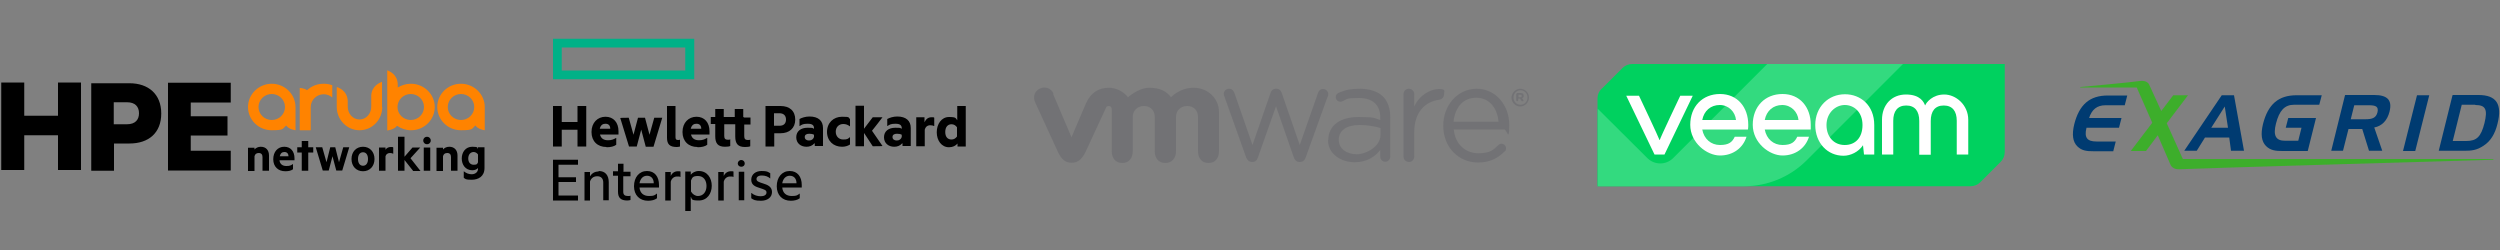 <?xml version="1.0" encoding="UTF-8"?>
<svg id="Layer_1" xmlns="http://www.w3.org/2000/svg" version="1.1" viewBox="0 0 1000 100">
  <rect x="0" y="0" width="1000" height="100" fill="#808080" stroke="none"/>
  <!-- Generator: Adobe Illustrator 29.4.0, SVG Export Plug-In . SVG Version: 2.1.0 Build 152)  -->
  <defs>
    <style>
      .st0 {
        fill: #00b187;
      }

      .st1 {
        fill: #3dae2b;
      }

      .st2 {
        fill: #003b71;
      }

      .st3 {
        fill: #00d15f;
      }

      .st4 {
        fill: #fff;
      }

      .st5 {
        fill: #ff8300;
      }

      .st6 {
        fill: #727275;
      }

      .st7 {
        fill: #33da7f;
      }
    </style>
  </defs>
  <g>
    <g>
      <path class="st2" d="M889.9,42.6l1.3,8.5h-6.7l5.4-8.5ZM888.7,38.1l-15,22.2h5l3.3-5.3h9.7l.7,5.3h5.2l-4-22.2h-5Z"/>
      <path class="st2" d="M947.5,42.1c2.8,0,4,.5,3.5,2.8-.6,2.3-2.1,2.8-4.9,2.8h-5.8l1.4-5.6h5.8ZM938,38.1l-5.5,22.2h4.7l2.2-8.7h5.5l2.7,8.7h5.3l-3.2-9.3c3.1-.6,5.2-2.8,6.1-6.3,1.2-4.7-.9-6.7-6.1-6.7h-11.6Z"/>
      <path class="st2" d="M835.6,47.2h13l-1,3.9h-13c-1,4,.3,5.5,4,5.5h7.7l-1,3.9h-7.9c-2.7,0-4.7-.2-6.5-2-1.8-1.8-2.2-4.7-1.2-8.8,2-7.9,6.2-11.5,13.4-11.5h7.8l-1,3.9h-7.7c-3.4,0-5.5,1.7-6.6,5.2"/>
      <path class="st2" d="M915.3,47.2h11.1l-3.3,13.2h-10.1c-2.7,0-4.8-.2-6.6-2-1.8-1.8-2.2-4.7-1.2-8.8,2-7.9,6.2-11.5,13.4-11.5h10.1l-1,3.8h-10.1c-3.8,0-5.9,2.4-7.2,7.5-1.2,4.7-.2,6.9,3.6,6.9h5.3l1.3-5.2h-6.3l1-3.9Z"/>
      <polygon class="st2" points="966.8 38.1 971.7 38.1 966.1 60.4 961.2 60.4 966.8 38.1"/>
      <path class="st2" d="M981,38.1l-5.5,22.2h10.4c2.7,0,4.8-.2,7.5-2,2.8-1.8,4.6-4.7,5.6-8.8,2-7.9-.5-11.5-7.6-11.5h-10.2ZM990.1,42c4.2,0,5,1.8,3.7,7.2-1.4,5.5-3.1,7.2-7.3,7.2h-5.4l3.6-14.5h5.4Z"/>
    </g>
    <path class="st1" d="M873.1,63.5l-6.4-14.2,8.5-11.2h-5.9l-4.8,6.3-4.9-10.7s-.8-1.7-3.7-1.3c-3.1.5-23.8,2.4-23.8,2.4v.2c-.1,0,22.6,0,22.6,0l6.2,14.1-8.6,11.3h6.1l4.7-6.3,5.2,12s.8,1.8,3.6,1.6c4.6-.3,125.3-3.8,125.3-3.8l.3-.3h-124.4Z"/>
  </g>
  <g>
    <path id="element" class="st0" d="M221.2,15.5v16.2h56.5V15.5h-56.5ZM274.1,28.2h-49.4v-9.2h49.4v9.2h0Z"/>
    <path d="M224.7,58.6h-3.5v-16.2h3.5v6.4h6.3v-6.4h3.5v16.2h-3.5v-6.7h-6.3v6.7ZM242.6,58.8c-3.6,0-6-2.3-6-6s2.4-6.1,5.6-6.1,5.2,2.3,5.2,5.8v1.3h-7.4c.4,1.8,1.8,2.3,3.2,2.3s2.1-.3,3.2-.9h.1v2.7c-.9.7-2.3,1-3.9,1ZM239.9,51.5h4.2c0-1.2-.6-2-1.9-2-1,0-1.9.4-2.3,2ZM256.5,51.8l-1.8,6.8h-3.1l-3.5-11.4h0c0-.1,3.4-.1,3.4-.1l1.9,6.8,1.8-6.8h2.8l1.8,6.8,1.9-6.8h3.2c0,.1-3.5,11.6-3.5,11.6h-3.1l-1.8-6.8ZM270.7,58.8c-2.8,0-3.9-1.1-3.9-3.7v-12.7h3.4v12.5c0,.8.3,1.1,1,1.1s.6,0,.8-.2h0v2.8c-.3.1-.8.2-1.3.2ZM279,58.8c-3.6,0-6-2.3-6-6s2.4-6.1,5.6-6.1,5.2,2.3,5.2,5.8v1.3h-7.4c.4,1.8,1.8,2.3,3.2,2.3s2.1-.3,3.2-.9h.1v2.7c-.9.7-2.3,1-3.9,1ZM276.3,51.5h4.2c0-1.2-.6-2-1.9-2-1,0-1.9.4-2.3,2ZM297.7,47h2.5v2.8h-2.5v4.7c0,1,.4,1.5,1.4,1.5s.6,0,1-.2h0v2.7c-.4.2-1.1.3-2.1.3-2.8,0-3.9-1.3-3.9-4.2v-4.9h-4.4v4.7c0,1,.4,1.5,1.4,1.5s.6,0,1-.2h0v2.7c-.4.2-1.1.3-2.1.3-2.8,0-3.9-1.3-3.9-4.2v-4.9h-1.8v-2.8h1.8v-3.2h3.4v3.2h4.4v-3.2h3.4v3.2h0ZM318.1,47.8c0,3.5-2.4,5.5-5.9,5.5h-2.5v5.3h-3.5v-16.2h6c3.6,0,5.9,1.9,5.9,5.5ZM311.8,50.3c1.8,0,2.6-1,2.6-2.5s-.9-2.5-2.6-2.5h-2.2v5h2.2ZM325.7,57.4c-.8.9-1.9,1.3-3.1,1.3-2.3,0-4.1-1.4-4.1-3.8s1.8-3.8,4.5-3.8,1.7.1,2.6.4v-.2c0-1.2-.7-1.8-2.5-1.8s-2.3.3-3.2.9h-.1v-2.8c.9-.5,2.4-1,4-1,3.5,0,5.4,1.7,5.4,4.6v7.2h-3.3v-1.1h0ZM325.6,54.9v-1c-.5-.3-1.2-.4-1.9-.4-1.1,0-1.8.4-1.8,1.3s.7,1.4,1.7,1.4,1.7-.5,2-1.4ZM330.8,52.8c0-3.7,2.6-6.1,6-6.1s2.4.3,3.2.9v2.9h-.1c-.8-.6-1.6-.9-2.6-.9-1.7,0-3,1.2-3,3.1s1.3,3.1,3,3.1,1.9-.3,2.6-.9h.1v2.9c-.9.6-2,.9-3.2.9-3.4,0-6-2.3-6-6ZM345.6,53.3v5.2h-3.4v-16.2h3.4v9.2l3.5-4.6h3.9c0,.1-4.2,5.4-4.2,5.4l4.2,6.1h0c0,.1-3.9.1-3.9.1l-3.4-5.2ZM360.8,57.4c-.8.9-1.9,1.3-3.1,1.3-2.3,0-4.1-1.4-4.1-3.8s1.8-3.8,4.5-3.8,1.7.1,2.6.4v-.2c0-1.2-.7-1.8-2.5-1.8s-2.3.3-3.2.9h-.1v-2.8c.9-.5,2.4-1,4-1,3.5,0,5.4,1.7,5.4,4.6v7.2h-3.3v-1.1h0ZM360.7,54.9v-1c-.5-.3-1.2-.4-1.9-.4-1.1,0-1.8.4-1.8,1.3s.7,1.4,1.7,1.4,1.7-.5,2-1.4ZM369.8,48.9c.6-1.3,1.5-2,2.8-2s.9.1,1.1.2v3.3h-.1c-.4-.2-.9-.3-1.5-.3-1.1,0-1.9.6-2.2,1.8v6.6h-3.4v-11.6h3.3v1.9h0ZM383,57.4c-.7.9-1.9,1.5-3.4,1.5-3,0-4.9-2.7-4.9-6s1.9-6.1,4.9-6.1,2.6.5,3.3,1.3v-5.7h3.4v16.2h-3.3v-1.2h0ZM382.8,54.6v-3.7c-.6-.8-1.3-1.2-2.2-1.2-1.5,0-2.5,1.1-2.5,3.1s1,3,2.5,3c.9,0,1.6-.4,2.2-1.2ZM221.2,63.9h10v2h-7.8v5h7v1.9h-7v5.4h7.8v2h-10v-16.2ZM239.5,68.4c2.6,0,4,1.7,4,4.5v7.2h-2.2v-7.1c0-1.5-.8-2.5-2.4-2.5s-2.5.9-2.9,2.1v7.6h-2.2v-11.4h2.2v1.7c.7-1.1,1.8-1.9,3.4-1.9ZM249.3,68.7h2.9v1.8h-2.9v6.2c0,1.3.7,1.7,1.9,1.7s.7,0,1-.2h0v1.8c-.3.1-.8.2-1.3.2-2.7,0-3.7-1.2-3.7-3.5v-6.4h-2v-1.8h2v-3h2.2v3ZM259.2,80.3c-3.3,0-5.6-2.2-5.6-5.8s2.1-6.1,5.2-6.1,4.8,2.3,4.8,5.6v1h-7.8c.2,2.3,1.7,3.4,3.8,3.4s2.2-.3,3.2-1h0v1.9c-.9.7-2.2,1-3.6,1ZM255.8,73.3h5.7c0-1.7-.9-3-2.7-3-1.6,0-2.7,1.2-3,3ZM268.3,70.4c.5-1.2,1.6-1.9,2.8-1.9s.9,0,1.1.2v2.1h0c-.3-.2-.8-.2-1.4-.2-1.2,0-2.2.8-2.5,2.1v7.5h-2.2v-11.4h2.2v1.8h0ZM279.5,68.4c3.4,0,5.2,2.8,5.2,5.9s-1.8,5.9-5.2,5.9-2.6-.7-3.2-1.5v5.7h-2.2v-15.8h2.2v1.3c.6-.8,1.8-1.5,3.2-1.5ZM279.2,78.4c2.1,0,3.4-1.7,3.4-4s-1.2-4-3.4-4-2.3.7-2.8,1.8v4.4c.6,1.1,1.7,1.8,2.8,1.8ZM289.5,70.4c.5-1.2,1.6-1.9,2.8-1.9s.9,0,1.1.2v2.1h0c-.3-.2-.8-.2-1.4-.2-1.2,0-2.2.8-2.5,2.1v7.5h-2.2v-11.4h2.2v1.8h0ZM296.5,64c.8,0,1.4.6,1.4,1.4s-.6,1.3-1.4,1.3-1.4-.6-1.4-1.3.6-1.4,1.4-1.4ZM295.5,68.7h2.2v11.4h-2.2v-11.4ZM305.3,73.4c1.6.5,3.5,1.2,3.5,3.4s-1.9,3.5-4.4,3.5-3-.4-3.9-1v-2.1h.1c1,.9,2.4,1.3,3.7,1.3s2.3-.5,2.3-1.5-.9-1.2-2.7-1.8c-1.6-.5-3.4-1.1-3.4-3.3s1.8-3.5,4.1-3.5,2.5.3,3.5.9v2.1h0c-.9-.8-2-1.2-3.4-1.2s-2.1.6-2.1,1.4c0,.9.8,1.2,2.7,1.8ZM316.3,80.3c-3.3,0-5.6-2.2-5.6-5.8s2.1-6.1,5.2-6.1,4.8,2.3,4.8,5.6v1h-7.8c.2,2.3,1.7,3.4,3.8,3.4s2.2-.3,3.2-1h0v1.9c-.9.7-2.2,1-3.6,1ZM312.9,73.3h5.7c0-1.7-.9-3-2.7-3-1.6,0-2.7,1.2-3,3Z"/>
  </g>
  <g>
    <g>
      <path class="st6" d="M498.4,62.8l-8.6-24.1c-.1-.3-.3-.8-.3-1.2,0-1,.9-2,2.1-2s1.8.7,2.2,1.8l7.2,20.7,7.2-20.8c.3-1,1-1.7,2.1-1.7h.2c1.2,0,1.9.7,2.2,1.7l7.2,20.8,7.3-20.8c.3-.9.9-1.6,2-1.6s2.1.9,2.1,2-.2.8-.3,1.2l-8.7,24.1c-.4,1.3-1.3,1.9-2.3,1.9h-.2c-1.1,0-1.9-.7-2.3-1.9l-7.1-20.4-7.2,20.4c-.4,1.3-1.2,1.9-2.3,1.9h-.1c-1,0-1.9-.7-2.4-1.9"/>
      <path class="st6" d="M561.4,37.7c0-1.2.9-2.2,2.1-2.2s2.2.9,2.2,2.2v4.9c2.1-4.7,6.7-7,9.8-7s2.1.9,2.1,2.1-.8,2-1.9,2.2c-5.5.7-10,4.8-10,13v9.7c0,1.2-.9,2.2-2.1,2.2s-2.2-.9-2.2-2.2v-24.9Z"/>
      <path class="st6" d="M599.4,48.7c-.4-5.1-3.4-9.6-8.9-9.6s-8.5,4.1-9.1,9.6h18ZM591.2,65c-7.7,0-13.9-6-13.9-14.7h0c0-8.2,5.7-14.8,13.4-14.8s13,6.8,13,14.3-.9,2-2,2h-20.2c.6,6.1,4.9,9.5,9.8,9.5s6-1.4,8.1-3.3c.3-.3.7-.5,1.2-.5,1,0,1.8.8,1.8,1.8s-.2,1-.7,1.4c-2.6,2.6-5.8,4.3-10.5,4.3"/>
      <path class="st6" d="M552.2,53.9v-2.7c-2.1-.6-4.9-1.2-8.4-1.2-5.3,0-8.3,2.3-8.3,5.9h0c0,3.7,3.3,5.8,7.2,5.8s9.5-3.2,9.5-7.7M531.3,56.1h0c0-6.1,5-9.3,12.1-9.3s6.2.5,8.7,1.2v-1c0-5.1-3.1-7.8-8.5-7.8s-4.5.4-6.6,1.3c-.3.1-.6.2-.8.2-1,0-1.9-.8-1.9-1.8s.4-1.4,1.2-1.8c2.8-1.2,4.9-1.6,8.5-1.6s7.1,1,9.2,3.1c1.9,1.9,2.9,4.7,2.9,8.3v15.7c0,1.2-.9,2.1-2,2.1s-2-.9-2-2v-2.7c-2,2.6-5.3,4.9-10.3,4.9s-10.6-3-10.6-8.9"/>
      <path class="st6" d="M421.4,37.4c-.9-2-3.2-3-5.4-2-2.2,1-2.9,3.3-2,5.4l9,19.6c1.4,3.1,2.9,4.7,5.7,4.7s4.3-1.8,5.7-4.7c0,0,7.9-17.1,8-17.3,0-.2.3-.7,1.1-.7.7,0,1.2.5,1.2,1.3v16.8c0,2.6,1.4,4.7,4.2,4.7s4.2-2.1,4.2-4.7v-13.7c0-2.6,1.9-4.4,4.5-4.4s4.3,1.8,4.3,4.4v13.7c0,2.6,1.4,4.7,4.2,4.7s4.3-2.1,4.3-4.7v-13.7c0-2.6,1.9-4.4,4.5-4.4s4.3,1.8,4.3,4.4v13.7c0,2.6,1.4,4.7,4.2,4.7s4.2-2.1,4.2-4.7v-15.6c0-5.7-4.6-9.8-10.2-9.8s-9,3.8-9,3.8c-1.8-2.4-4.4-3.8-8.7-3.8s-8.5,3.8-8.5,3.8c-1.8-2.4-5-3.8-7.6-3.8-4,0-7.2,1.8-9.2,6.2l-5.8,13.6-7.4-17.4Z"/>
      <path class="st6" d="M611,39h0c0-1.6-1.2-2.9-2.8-2.9s-2.8,1.3-2.8,2.9h0c0,1.6,1.2,2.9,2.8,2.9s2.8-1.3,2.8-2.9M604.6,39.1h0c0-1.9,1.6-3.6,3.5-3.6s3.5,1.6,3.5,3.5h0c0,1.9-1.6,3.6-3.5,3.6s-3.5-1.6-3.5-3.5"/>
    </g>
    <path class="st6" d="M608.1,38.9c.4,0,.6-.2.6-.5h0c0-.3-.2-.5-.6-.5h-.7v1h.8ZM606.6,37.6c0-.2.2-.4.4-.4h1.2c.4,0,.8.1,1,.3.2.2.3.5.3.8h0c0,.5-.3.9-.7,1l.5.6c0,0,.1.2.1.3,0,.2-.2.3-.4.3s-.3,0-.4-.2l-.7-.9h-.6v.7c0,.2-.2.4-.4.4s-.4-.2-.4-.4v-2.7Z"/>
  </g>
  <g>
    <path class="st5" d="M164.3,33.5c-1.9,0-3.7.6-5.2,1.5v-1.4c-.2-3.9-3.3-5.1-4.2-5.5h0v24.1s2.8-.3,3.9-1.9c1.6,1.1,3.5,1.8,5.6,1.8,5.3,0,9.5-4.2,9.5-9.3s-4.3-9.3-9.5-9.3ZM164.3,48c-2.9,0-5.3-2.3-5.3-5.2s2.4-5.2,5.3-5.2,5.3,2.3,5.3,5.2-2.4,5.2-5.3,5.2ZM184.4,33.5c-5.3,0-9.5,4.2-9.5,9.3s4.2,9.3,9.5,9.3,4.2-.7,5.8-1.9c1,1.6,3.7,1.9,3.7,1.9v-9.3c0-5.1-4.3-9.3-9.5-9.3ZM184.4,48c-2.9,0-5.3-2.3-5.3-5.2s2.4-5.2,5.3-5.2,5.3,2.3,5.3,5.2-2.4,5.2-5.3,5.2ZM108.7,33.5c-5.2,0-9.5,4.2-9.5,9.3s4.2,9.3,9.5,9.3,4.2-.7,5.8-1.9c1,1.6,3.7,1.9,3.7,1.9v-9.3c0-5.1-4.3-9.3-9.5-9.3ZM108.7,48c-2.9,0-5.3-2.3-5.3-5.2s2.4-5.2,5.3-5.2,5.3,2.3,5.3,5.2-2.4,5.2-5.3,5.2ZM129.5,33.5c1.2,0,2.4.2,3.4.6v4.9c-.9-.8-2.1-1.3-3.4-1.3-2.9,0-5.2,2.3-5.2,5.1v9.3h-4.4v-16.9s1.8,0,2.9.9c1.7-1.6,4-2.6,6.6-2.6M152.9,42.8c0,5.2-4.1,9.3-9.1,9.3s-9.1-4.2-9.1-9.3v-8s4.3,1.1,4.4,5.7v2.2c0,2.8,2.1,5.1,4.7,5.1s4.7-2.3,4.7-5.1v-4.5c.2-3.9,3.4-5.1,4.3-5.5h0v10.1h0Z"/>
    <path d="M32.4,33v35h-9.2v-13.9h-13.5v13.9H.5v-35h9.2v13.3h13.5v-13.3h9.2ZM55.6,45.3c0,2.6-1.5,4.4-4.8,4.4h-5.3v-8.8h5.3c3.3,0,4.8,1.8,4.8,4.4ZM51.8,57.4c7.6,0,12.7-4.2,12.7-12s-5.2-12.1-12.7-12.1h-15.3v35h9.1v-10.9h6.3ZM67.2,33.2v35h25.1v-7.9h-16v-6.1h14.7v-7.7h-14.7v-5.5h16v-7.9h-25.1Z"/>
    <path d="M101.8,58.9v.9c.5-.6,1.4-1.1,2.5-1.1,2.1,0,3.3,1.4,3.3,3.5v6.1h-2.6v-5.5c0-1-.5-1.6-1.5-1.6s-1.5.5-1.7,1.3v5.9h-2.6v-9.3h2.6ZM111.8,64.2c.2,1.5,1.3,2.2,2.7,2.2s1.8-.2,2.7-.8v2.1c-.8.6-1.8.8-3.1.8-2.8,0-4.8-1.8-4.8-4.8s1.8-5,4.4-5,4.1,1.9,4.1,4.6v.8h-6ZM111.9,62.5h3.5c0-1-.6-1.7-1.6-1.7s-1.6.5-1.9,1.7ZM120.7,68.3v-7.3h-1.8v-2.1h1.8v-2.5h2.6v2.5h2v2.1h-2v7.3h-2.6ZM137.2,58.9h2.5l-2.8,9.3h-2.4l-1.5-5.7-1.5,5.7h-2.4l-2.8-9.3h2.6l1.7,6,1.5-6h2l1.5,6,1.7-6ZM145.2,68.5c-2.7,0-4.6-2-4.6-4.9s1.9-4.9,4.6-4.9,4.6,2,4.6,4.9-1.9,4.9-4.6,4.9ZM145.2,60.9c-1.3,0-2,1.1-2,2.7s.7,2.7,2,2.7,2-1.1,2-2.7-.7-2.7-2-2.7ZM157.3,61.5c-.4-.2-.8-.3-1.3-.3-.9,0-1.6.5-1.8,1.3v5.8h-2.6v-9.3h2.6v.9c.4-.7,1.2-1.1,2.1-1.1s.8,0,1,.2v2.6ZM165.2,68.3l-3.4-4.3v4.3h-2.6v-13.6h2.6v8l3.2-3.7h3.1l-3.9,4.3,4,5.1h-3ZM170.8,57.7c-.8,0-1.5-.6-1.5-1.5s.7-1.5,1.5-1.5,1.5.6,1.5,1.5-.7,1.5-1.5,1.5ZM169.5,68.3v-9.3h2.6v9.3h-2.6ZM177.2,58.9v.9c.5-.6,1.4-1.1,2.5-1.1,2.1,0,3.3,1.4,3.3,3.5v6.1h-2.6v-5.5c0-1-.5-1.6-1.5-1.6s-1.5.5-1.7,1.3v5.9h-2.6v-9.3h2.6ZM191.2,67.2c-.4.5-1.2.9-2.3.9-2.7,0-4.2-2.2-4.2-4.7s1.5-4.7,4.2-4.7,1.9.5,2.3.9v-.7h2.6v8.3c0,3.4-2.5,4.7-5.1,4.7s-2.5-.3-3.2-.8v-2.6c1,.8,2,1.2,3.2,1.2s2.5-.7,2.5-2.2v-.3ZM191.2,61.8c-.3-.5-1-1-1.7-1-1.4,0-2.2,1.1-2.2,2.6s.8,2.5,2.2,2.5,1.4-.4,1.7-1v-3.2Z"/>
  </g>
  <g id="Layer_11" data-name="Layer_1">
    <path class="st3" d="M640.6,35.5c-1,1-1.6,2.4-1.6,3.9v35.1h149.2c1.5,0,2.9-.6,3.9-1.6l8.2-8.2c1-1,1.6-2.4,1.6-3.9V25.6h-149c-1.5,0-2.9.6-3.9,1.6l-8.3,8.3Z"/>
    <path class="st7" d="M761.2,25.6l-38.5,38.5c-6.7,6.7-15.7,10.4-25.1,10.4h-58.5v-31h0l19.8,19.7c2.9,2.9,7.5,2.9,10.4,0l37.6-37.6h54.4Z"/>
    <g>
      <path class="st4" d="M661.8,61.8l-11.3-23.5h5.1s8,16.9,8.2,17.7h.1c.2-.9,8.2-17.7,8.2-17.7h5l-11.3,23.5h-4.2Z"/>
      <path class="st4" d="M699.1,51.8h-18.2c.7,3.8,3.5,6.2,7.1,6.2s4.9-1.2,5.9-3.3h4.7c-1.4,4.5-5.4,7.5-10.6,7.5s-11.9-5-11.9-12.3,4.9-12.3,11.9-12.3,11.3,5.3,11.3,12.3c0,.7,0,1.1-.1,1.8ZM680.9,48h13.5c-.3-3.2-2.9-6-6.5-6-3.6,0-6.3,2.3-7,6Z"/>
      <path class="st4" d="M724.1,51.8h-18.2c.7,3.8,3.5,6.2,7.1,6.2s4.9-1.2,5.9-3.3h4.7c-1.4,4.5-5.4,7.5-10.6,7.5s-11.9-5-11.9-12.3,4.9-12.3,11.9-12.3,11.3,5.3,11.3,12.3,0,1.1-.1,1.8ZM705.9,48h13.5c-.3-3.2-2.9-6-6.5-6-3.6,0-6.3,2.3-7,6Z"/>
      <path class="st4" d="M749.7,50v11.8h-4.1l-.4-3.7c-1.8,2.7-5,4.2-7.8,4.2-6.4,0-11.3-5.1-11.3-12.3s5.2-12.3,11.9-12.3c6.2,0,11.7,4.4,11.7,12.3ZM745,50c0-5.2-3.4-8-7.1-8s-7.3,3.2-7.3,8,3,8,7.3,8,7.1-3,7.1-8Z"/>
      <path class="st4" d="M752.8,61.8v-13.9c0-5.9,3.8-10.1,9.6-10.1s7.2,3.2,7.6,4.3h.1c.4-1.1,2.9-4.3,7.6-4.3s9.6,4.2,9.6,10.1v13.9h-4.6v-13.5c0-3.8-1.7-6.1-5.2-6.1s-5.2,2.3-5.2,6.2v13.5h-4.6v-13.5c0-3.9-1.7-6.2-5.2-6.2s-5.2,2.3-5.2,6.1v13.5h-4.5Z"/>
    </g>
  </g>
</svg>